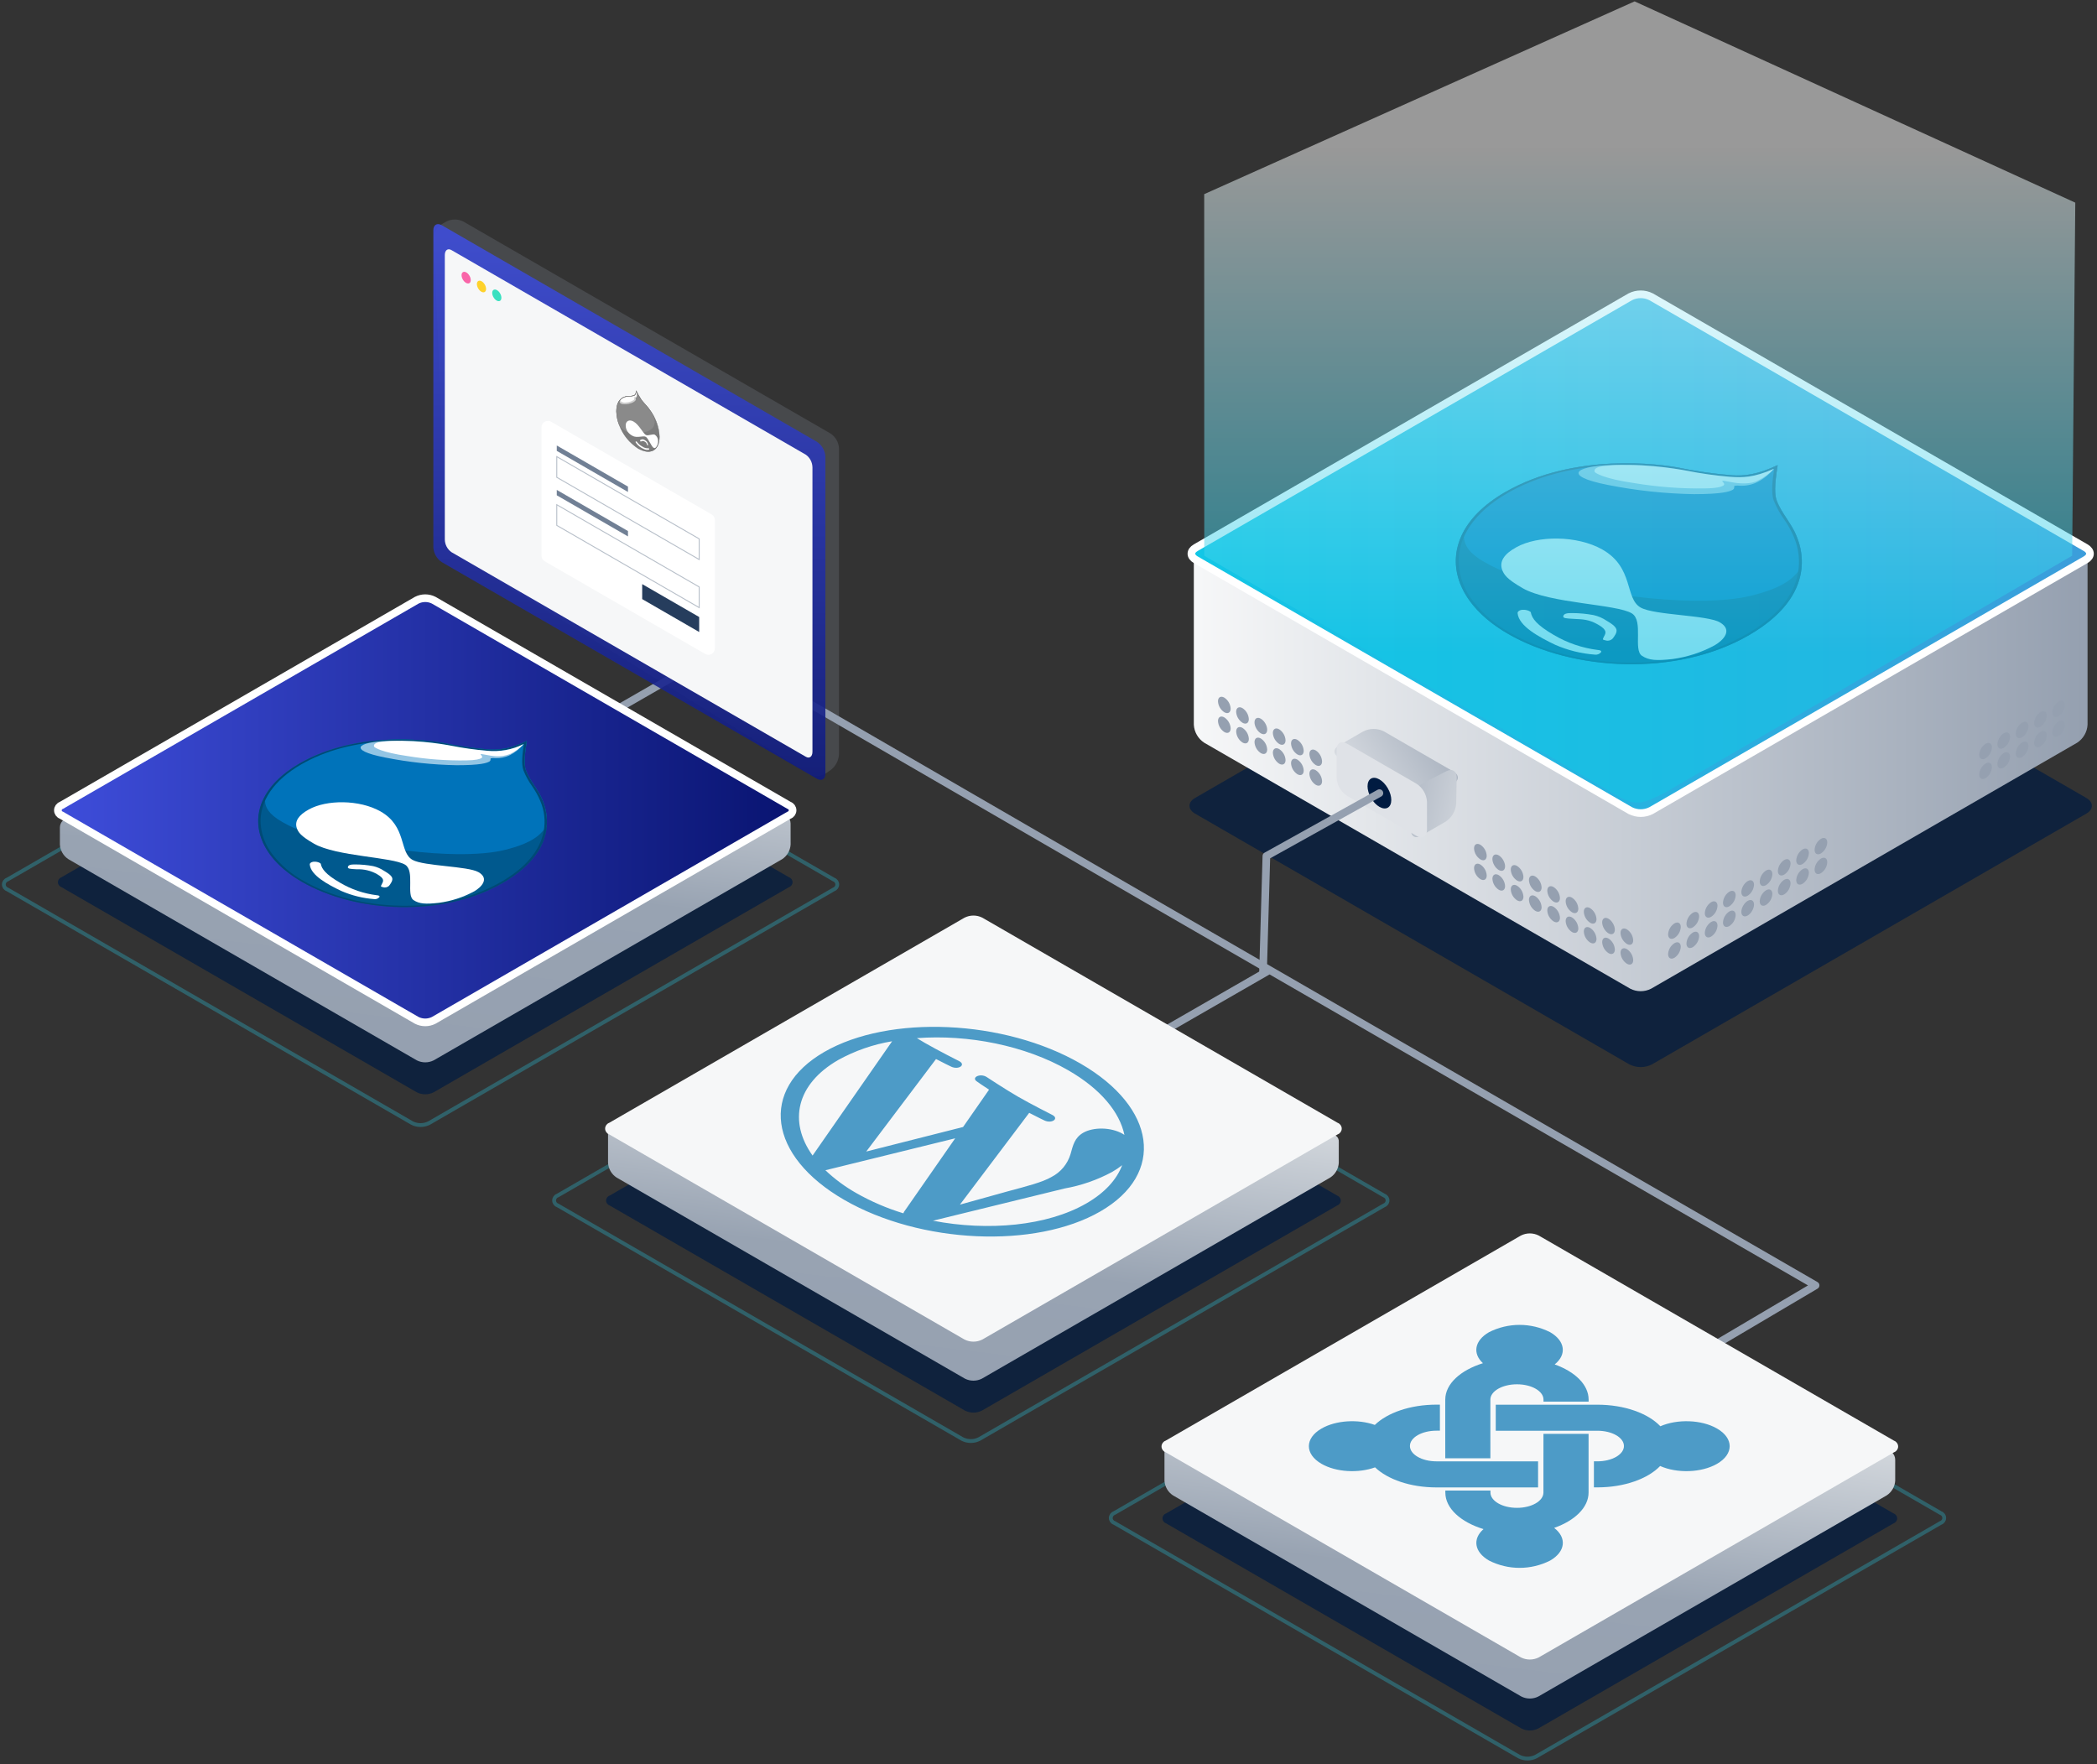 <?xml version="1.0" encoding="UTF-8" standalone="no"?>
<svg xmlns="http://www.w3.org/2000/svg" xmlns:xlink="http://www.w3.org/1999/xlink" width="548px" height="461px" viewBox="0 0 548 461">
  <rect x="0" y="0" width="548" height="461" fill="#333333" stroke="none"/>
  <defs>
    <linearGradient id="Gradient-0" x1="0" y1="0.5" x2="1" y2="0.5">
      <stop offset="0" stop-color="#f6f7f8"></stop>
      <stop offset="1" stop-color="#95a0b0"></stop>
    </linearGradient>
    <linearGradient id="Gradient-1" x1="0" y1="0.5" x2="1" y2="0.5">
      <stop offset="0" stop-color="#11c7e6"></stop>
      <stop offset="1" stop-color="#3c9ddb"></stop>
    </linearGradient>
    <linearGradient id="Gradient-2" x1="0.15" y1="1.1" x2="0.672" y2="-0.408">
      <stop offset="0" stop-color="#95a0b0"></stop>
      <stop offset="0.402" stop-color="#98a3b2"></stop>
      <stop offset="1" stop-color="#eceeef"></stop>
    </linearGradient>
    <linearGradient id="Gradient-3" x1="0.15" y1="1.099" x2="0.672" y2="-0.391">
      <stop offset="0" stop-color="#95a0b0"></stop>
      <stop offset="0.402" stop-color="#98a3b2"></stop>
      <stop offset="1" stop-color="#eceeef"></stop>
    </linearGradient>
    <linearGradient id="Gradient-4" x1="-0.452" y1="0.843" x2="1.309" y2="0.209">
      <stop offset="0" stop-color="#f6f7f8"></stop>
      <stop offset="1" stop-color="#95a0b0"></stop>
    </linearGradient>
    <linearGradient id="Gradient-5" x1="2.763" y1="1.316" x2="-1.309" y2="-0.151">
      <stop offset="0" stop-color="#f6f7f8"></stop>
      <stop offset="1" stop-color="#95a0b0"></stop>
    </linearGradient>
    <linearGradient id="Gradient-6" x1="0.24" y1="0.86" x2="0.762" y2="-0.654">
      <stop offset="0" stop-color="#95a0b0"></stop>
      <stop offset="0.402" stop-color="#98a3b2"></stop>
      <stop offset="1" stop-color="#eceeef"></stop>
    </linearGradient>
    <linearGradient id="Gradient-7" x1="-2.16923e-06" y1="0.5" x2="1" y2="0.5">
      <stop offset="0" stop-color="#3e4dda"></stop>
      <stop offset="1" stop-color="#091471"></stop>
    </linearGradient>
    <linearGradient id="Gradient-8" x1="0.501" y1="0.025" x2="0.501" y2="1.138">
      <stop offset="0" stop-color="#3e4dda"></stop>
      <stop offset="1" stop-color="#091471"></stop>
    </linearGradient>
    <linearGradient id="Gradient-9" x1="0.5" y1="1" x2="0.5" y2="0">
      <stop offset="0" stop-color="#11c7e6"></stop>
      <stop offset="0.19" stop-color="#11c7e6"></stop>
      <stop offset="0.818" stop-color="#ffffff"></stop>
    </linearGradient>
  </defs>
  <style>
@keyframes a0_t { 0% { transform: translate(15.127px,57.366px); animation-timing-function: cubic-bezier(0.42,0,1,1); } 25% { transform: translate(15.127px,50.174px); animation-timing-function: cubic-bezier(0.34,0,0.68,1); } 50% { transform: translate(15.127px,57.37px); animation-timing-function: steps(1); } 100% { transform: translate(15.127px,57.37px); } }
    </style>
  <title>drupal-cloud-hosting_Zeichenfläche 1</title>
  <desc>Created with Sketch.</desc>
  <g id="Group" opacity="0.3" stroke="#28CCE8" stroke-width="1" fill="none" fill-rule="evenodd" transform="translate(144,250)">
    <path id="Path" d="M111.917,1.362C110.522,0.658,108.877,0.658,107.482,1.362L1.716,62.427C1.169,62.614,0.801,63.129,0.801,63.707C0.801,64.285,1.169,64.8,1.716,64.987L107.482,126.051C108.876,126.756,110.523,126.756,111.917,126.051L217.684,64.987C218.231,64.8,218.599,64.285,218.599,63.707C218.599,63.129,218.231,62.614,217.684,62.427L111.917,1.362Z"></path>
  </g>
  <path id="Path-2" stroke="#95A0B0" stroke-width="2" stroke-linecap="round" stroke-linejoin="round" d="M122.718,206.912L186.719,170.096L300.288,235.88L473.459,335.899L422.947,365.751" fill="none" fill-rule="evenodd" transform="translate(1,0)"></path>
  <path id="Path-3" d="M266.088,290.702L330.089,253.885" stroke="#95A0B0" stroke-width="2" stroke-linecap="round" stroke-linejoin="round" fill="none" fill-rule="evenodd" transform="translate(1,0)"></path>
  <g id="Group-2" opacity="0.7" fill="#001B41" stroke="none" stroke-width="1" fill-rule="evenodd" transform="translate(15,175)">
    <path id="Path-4" d="M98.341,0.648C96.947,-0.056,95.301,-0.056,93.907,0.648L1.042,54.263C0.495,54.451,0.128,54.965,0.128,55.544C0.128,56.122,0.495,56.636,1.042,56.824L93.907,110.439C95.302,111.143,96.948,111.143,98.342,110.439L191.207,56.824C191.754,56.636,192.121,56.122,192.121,55.544C192.121,54.965,191.754,54.451,191.207,54.263L98.341,0.648Z"></path>
  </g>
  <g id="Group-3" opacity="0.7" stroke="none" stroke-width="1" fill="none" fill-rule="evenodd" transform="translate(311,142)">
    <path id="Path-5" d="M115.043,1.431C116.749,0.57,118.761,0.57,120.467,1.431L234.046,67.006C235.537,67.867,235.537,69.276,234.046,70.137L120.467,135.712C118.761,136.573,116.749,136.573,115.043,135.712L1.464,70.137C-0.028,69.276,-0.028,67.867,1.464,67.006L115.043,1.431Z" fill="#001B41"></path>
    <path id="Path-6" d="M115.043,1.431C116.749,0.57,118.761,0.57,120.467,1.431L234.046,67.006C235.537,67.867,235.537,69.276,234.046,70.137L120.467,135.712C118.761,136.573,116.749,136.573,115.043,135.712L1.464,70.137C-0.028,69.276,-0.028,67.867,1.464,67.006L115.043,1.431Z" stroke="#001B41"></path>
  </g>
  <path id="Path-7" d="M310.977,145.8L310.977,189.39C311.083,191.298,312.09,193.043,313.689,194.09L425.043,258.379C426.748,259.241,428.762,259.241,430.467,258.379L541.82,194.085C543.419,193.038,544.426,191.293,544.532,189.385L544.532,145.8" fill="url(#Gradient-0)" stroke="none" stroke-width="1" fill-rule="evenodd" transform="translate(1,0)"></path>
  <path id="Path-8" d="M425.043,77.558C426.749,76.697,428.761,76.697,430.467,77.558L544.046,143.133C545.537,143.994,545.537,145.403,544.046,146.265L430.467,211.84C428.761,212.701,426.749,212.701,425.043,211.84L311.464,146.265C309.972,145.404,309.972,143.994,311.464,143.133L425.043,77.558Z" fill="#F6F7F8" stroke="none" stroke-width="1" fill-rule="evenodd" transform="translate(1,0)"></path>
  <path id="Path-9" d="M425.043,77.555C426.749,76.694,428.761,76.694,430.467,77.555L544.046,143.13C545.537,143.991,545.537,145.4,544.046,146.261L430.467,211.836C428.761,212.697,426.749,212.697,425.043,211.836L311.464,146.261C309.972,145.4,309.972,143.991,311.464,143.13L425.043,77.555Z" fill="url(#Gradient-1)" stroke="none" stroke-width="1" fill-rule="evenodd" transform="translate(1,0)"></path>
  <path id="Path-10" d="M425.043,77.555C426.749,76.694,428.761,76.694,430.467,77.555L544.046,143.13C545.537,143.991,545.537,145.4,544.046,146.261L430.467,211.836C428.761,212.697,426.749,212.697,425.043,211.836L311.464,146.261C309.972,145.4,309.972,143.991,311.464,143.13L425.043,77.555Z" stroke="#FFFFFF" stroke-width="2" fill="none" fill-rule="evenodd" transform="translate(1,0)"></path>
  <path id="Path-11" d="M436.575,241.3C435.598,241.937,434.982,243.002,434.918,244.167C434.918,245.223,435.659,245.651,436.574,245.123C437.552,244.486,438.167,243.421,438.231,242.256C438.232,241.2,437.49,240.772,436.575,241.3Z" fill="#95A0B0" stroke="none" stroke-width="1" fill-rule="evenodd" transform="translate(1,0)"></path>
  <path id="Path-12" d="M441.373,238.532C440.395,239.169,439.779,240.234,439.716,241.399C439.716,242.455,440.456,242.883,441.371,242.355C442.349,241.718,442.965,240.653,443.029,239.488C443.029,238.432,442.288,238,441.373,238.532Z" fill="#95A0B0" stroke="none" stroke-width="1" fill-rule="evenodd" transform="translate(1,0)"></path>
  <path id="Path-13" d="M446.17,235.764C445.192,236.401,444.576,237.466,444.513,238.631C444.513,239.687,445.254,240.115,446.169,239.587C447.147,238.95,447.762,237.885,447.826,236.72C447.826,235.664,447.085,235.236,446.17,235.764Z" fill="#95A0B0" stroke="none" stroke-width="1" fill-rule="evenodd" transform="translate(1,0)"></path>
  <path id="Path-14" d="M436.573,246.467C435.595,247.104,434.979,248.169,434.916,249.335C434.916,250.39,435.657,250.818,436.572,250.291C437.55,249.654,438.166,248.589,438.229,247.423C438.229,246.367,437.488,245.939,436.573,246.467Z" fill="#95A0B0" stroke="none" stroke-width="1" fill-rule="evenodd" transform="translate(1,0)"></path>
  <path id="Path-15" d="M441.371,243.7C440.393,244.337,439.777,245.402,439.713,246.568C439.713,247.623,440.454,248.051,441.369,247.524C442.347,246.887,442.963,245.822,443.026,244.656C443.027,243.6,442.286,243.171,441.371,243.7Z" fill="#95A0B0" stroke="none" stroke-width="1" fill-rule="evenodd" transform="translate(1,0)"></path>
  <path id="Path-16" d="M446.168,240.931C445.19,241.568,444.574,242.633,444.511,243.799C444.511,244.854,445.252,245.282,446.166,244.754C447.144,244.117,447.76,243.052,447.824,241.887C447.824,240.831,447.083,240.4,446.168,240.931Z" fill="#95A0B0" stroke="none" stroke-width="1" fill-rule="evenodd" transform="translate(1,0)"></path>
  <path id="Path-17" d="M450.919,233.019C449.941,233.656,449.325,234.721,449.261,235.886C449.261,236.942,450.002,237.37,450.917,236.842C451.895,236.205,452.51,235.14,452.574,233.975C452.575,232.919,451.834,232.491,450.919,233.019Z" fill="#95A0B0" stroke="none" stroke-width="1" fill-rule="evenodd" transform="translate(1,0)"></path>
  <path id="Path-18" d="M455.716,230.251C454.738,230.888,454.122,231.953,454.059,233.118C454.059,234.174,454.8,234.602,455.714,234.074C456.692,233.437,457.308,232.372,457.372,231.207C457.372,230.151,456.631,229.723,455.716,230.251Z" fill="#95A0B0" stroke="none" stroke-width="1" fill-rule="evenodd" transform="translate(1,0)"></path>
  <path id="Path-19" d="M460.514,227.483C459.536,228.12,458.92,229.185,458.856,230.35C458.856,231.406,459.597,231.834,460.512,231.306C461.49,230.669,462.105,229.604,462.169,228.439C462.17,227.383,461.428,226.955,460.514,227.483Z" fill="#95A0B0" stroke="none" stroke-width="1" fill-rule="evenodd" transform="translate(1,0)"></path>
  <path id="Path-20" d="M450.916,238.186C449.939,238.824,449.323,239.889,449.259,241.054C449.259,242.109,450,242.537,450.915,242.009C451.893,241.373,452.509,240.307,452.572,239.142C452.573,238.086,451.831,237.658,450.916,238.186Z" fill="#95A0B0" stroke="none" stroke-width="1" fill-rule="evenodd" transform="translate(1,0)"></path>
  <ellipse id="Oval" fill="#95A0B0" rx="2.342" ry="1.352" stroke="none" stroke-width="1" fill-rule="evenodd" transform="translate(456.716,237.334) rotate(-59.96)"></ellipse>
  <path id="Path-21" d="M460.511,232.65C459.533,233.287,458.918,234.352,458.854,235.517C458.854,236.573,459.595,237.001,460.51,236.473C461.488,235.837,462.104,234.771,462.167,233.606C462.167,232.55,461.426,232.122,460.511,232.65Z" fill="#95A0B0" stroke="none" stroke-width="1" fill-rule="evenodd" transform="translate(1,0)"></path>
  <path id="Path-22" d="M465.262,224.738C464.284,225.374,463.668,226.44,463.605,227.605C463.605,228.661,464.345,229.089,465.26,228.561C466.238,227.924,466.854,226.859,466.918,225.693C466.918,224.638,466.177,224.21,465.262,224.738Z" fill="#95A0B0" stroke="none" stroke-width="1" fill-rule="evenodd" transform="translate(1,0)"></path>
  <path id="Path-23" d="M470.059,221.97C469.081,222.606,468.465,223.672,468.402,224.837C468.402,225.893,469.143,226.321,470.058,225.793C471.036,225.156,471.652,224.091,471.715,222.925C471.715,221.87,470.974,221.442,470.059,221.97Z" fill="#95A0B0" stroke="none" stroke-width="1" fill-rule="evenodd" transform="translate(1,0)"></path>
  <path id="Path-24" d="M474.857,219.2C473.879,219.837,473.263,220.902,473.199,222.067C473.199,223.123,473.94,223.551,474.855,223.023C475.833,222.386,476.449,221.321,476.513,220.155C476.513,219.1,475.772,218.674,474.857,219.2Z" fill="#95A0B0" stroke="none" stroke-width="1" fill-rule="evenodd" transform="translate(1,0)"></path>
  <path id="Path-25" d="M465.26,229.905C464.282,230.542,463.666,231.607,463.602,232.772C463.602,233.828,464.343,234.256,465.258,233.728C466.236,233.092,466.852,232.026,466.915,230.861C466.916,229.805,466.175,229.377,465.26,229.905Z" fill="#95A0B0" stroke="none" stroke-width="1" fill-rule="evenodd" transform="translate(1,0)"></path>
  <path id="Path-26" d="M470.057,227.137C469.08,227.773,468.465,228.836,468.4,230C468.4,231.056,469.141,231.484,470.055,230.956C471.033,230.319,471.649,229.254,471.713,228.089C471.713,227.037,470.972,226.609,470.057,227.137Z" fill="#95A0B0" stroke="none" stroke-width="1" fill-rule="evenodd" transform="translate(1,0)"></path>
  <path id="Path-27" d="M474.855,224.369C473.877,225.006,473.261,226.071,473.197,227.236C473.197,228.292,473.938,228.72,474.853,228.192C475.831,227.556,476.447,226.49,476.51,225.325C476.511,224.269,475.769,223.841,474.855,224.369Z" fill="#95A0B0" stroke="none" stroke-width="1" fill-rule="evenodd" transform="translate(1,0)"></path>
  <path id="Path-28" d="M517.886,194.358C516.908,194.995,516.293,196.061,516.229,197.226C516.229,198.282,516.97,198.71,517.885,198.182C518.863,197.545,519.479,196.48,519.542,195.314C519.543,194.259,518.8,193.83,517.886,194.358Z" fill="#95A0B0" stroke="none" stroke-width="1" fill-rule="evenodd" transform="translate(1,0)"></path>
  <path id="Path-29" d="M517.884,199.526C516.906,200.163,516.29,201.228,516.227,202.393C516.227,203.449,516.968,203.877,517.882,203.349C518.86,202.712,519.476,201.647,519.54,200.482C519.54,199.426,518.8,199,517.884,199.526Z" fill="#95A0B0" stroke="none" stroke-width="1" fill-rule="evenodd" transform="translate(1,0)"></path>
  <path id="Path-30" d="M522.635,191.613C521.657,192.25,521.041,193.315,520.977,194.481C520.977,195.537,521.718,195.965,522.633,195.437C523.611,194.8,524.227,193.735,524.29,192.569C524.291,191.513,523.55,191.085,522.635,191.613Z" fill="#95A0B0" stroke="none" stroke-width="1" fill-rule="evenodd" transform="translate(1,0)"></path>
  <path id="Path-31" d="M527.432,188.845C526.454,189.482,525.838,190.547,525.775,191.713C525.775,192.769,526.516,193.197,527.431,192.669C528.409,192.032,529.024,190.966,529.088,189.801C529.088,188.745,528.347,188.317,527.432,188.845Z" fill="#95A0B0" stroke="none" stroke-width="1" fill-rule="evenodd" transform="translate(1,0)"></path>
  <path id="Path-32" d="M532.23,186.077C531.252,186.714,530.636,187.779,530.572,188.945C530.572,190.001,531.313,190.429,532.228,189.901C533.206,189.264,533.822,188.199,533.885,187.033C533.886,185.977,533.144,185.549,532.23,186.077Z" fill="#95A0B0" stroke="none" stroke-width="1" fill-rule="evenodd" transform="translate(1,0)"></path>
  <path id="Path-33" d="M522.633,196.781C521.655,197.418,521.039,198.483,520.975,199.648C520.975,200.704,521.716,201.132,522.631,200.604C523.609,199.967,524.224,198.902,524.288,197.737C524.289,196.681,523.547,196.253,522.633,196.781Z" fill="#95A0B0" stroke="none" stroke-width="1" fill-rule="evenodd" transform="translate(1,0)"></path>
  <path id="Path-34" d="M527.43,194.013C526.452,194.65,525.836,195.715,525.773,196.88C525.773,197.936,526.513,198.364,527.428,197.836C528.406,197.199,529.022,196.134,529.086,194.969C529.086,193.913,528.345,193.485,527.43,194.013Z" fill="#95A0B0" stroke="none" stroke-width="1" fill-rule="evenodd" transform="translate(1,0)"></path>
  <path id="Path-35" d="M532.227,191.245C531.249,191.882,530.634,192.947,530.57,194.112C530.57,195.168,531.311,195.596,532.226,195.068C533.204,194.431,533.819,193.366,533.883,192.201C533.884,191.145,533.142,190.717,532.227,191.245Z" fill="#95A0B0" stroke="none" stroke-width="1" fill-rule="evenodd" transform="translate(1,0)"></path>
  <path id="Path-36" d="M536.976,187.156C537.954,186.519,538.57,185.454,538.634,184.288C538.634,183.232,537.893,182.804,536.978,183.332C536,183.969,535.384,185.034,535.321,186.2C535.32,187.256,536.062,187.684,536.976,187.156Z" fill="#95A0B0" stroke="none" stroke-width="1" fill-rule="evenodd" transform="translate(1,0)"></path>
  <path id="Path-37" d="M536.976,188.5C535.998,189.137,535.382,190.202,535.318,191.367C535.318,192.423,536.059,192.851,536.974,192.323C537.952,191.686,538.568,190.621,538.632,189.456C538.632,188.4,537.891,187.972,536.976,188.5Z" fill="#95A0B0" stroke="none" stroke-width="1" fill-rule="evenodd" transform="translate(1,0)"></path>
  <path id="Path-38" d="M424.144,246.68C425.058,247.208,425.8,246.78,425.799,245.724C425.736,244.559,425.12,243.493,424.142,242.857C423.227,242.329,422.486,242.757,422.486,243.813C422.55,244.978,423.166,246.043,424.144,246.68Z" fill="#95A0B0" stroke="none" stroke-width="1" fill-rule="evenodd" transform="translate(1,0)"></path>
  <ellipse id="Oval-2" fill="#95A0B0" rx="1.352" ry="2.342" stroke="none" stroke-width="1" fill-rule="evenodd" transform="translate(420.345,241.997) rotate(-30.04)"></ellipse>
  <path id="Path-39" d="M414.549,241.144C415.464,241.672,416.205,241.244,416.205,240.188C416.141,239.023,415.525,237.958,414.547,237.321C413.632,236.793,412.891,237.221,412.891,238.276C412.955,239.442,413.571,240.507,414.549,241.144Z" fill="#95A0B0" stroke="none" stroke-width="1" fill-rule="evenodd" transform="translate(1,0)"></path>
  <path id="Path-40" d="M424.144,248.024C423.229,247.496,422.488,247.924,422.488,248.98C422.552,250.145,423.168,251.21,424.146,251.847C425.061,252.375,425.802,251.947,425.801,250.891C425.737,249.726,425.122,248.661,424.144,248.024Z" fill="#95A0B0" stroke="none" stroke-width="1" fill-rule="evenodd" transform="translate(1,0)"></path>
  <path id="Path-41" d="M419.347,245.256C418.432,244.728,417.69,245.156,417.691,246.212C417.754,247.377,418.37,248.442,419.348,249.079C420.263,249.607,421.005,249.179,421.004,248.123C420.94,246.958,420.325,245.893,419.347,245.256Z" fill="#95A0B0" stroke="none" stroke-width="1" fill-rule="evenodd" transform="translate(1,0)"></path>
  <path id="Path-42" d="M414.549,242.488C413.634,241.96,412.893,242.388,412.894,243.444C412.957,244.609,413.573,245.674,414.551,246.311C415.466,246.839,416.207,246.411,416.207,245.355C416.143,244.19,415.527,243.125,414.549,242.488Z" fill="#95A0B0" stroke="none" stroke-width="1" fill-rule="evenodd" transform="translate(1,0)"></path>
  <path id="Path-43" d="M409.8,238.4C410.715,238.928,411.457,238.5,411.456,237.444C411.393,236.279,410.777,235.213,409.799,234.577C408.884,234.049,408.142,234.477,408.143,235.532C408.206,236.698,408.822,237.763,409.8,238.4Z" fill="#95A0B0" stroke="none" stroke-width="1" fill-rule="evenodd" transform="translate(1,0)"></path>
  <path id="Path-44" d="M405,235.631C405.915,236.159,406.656,235.731,406.656,234.675C406.592,233.51,405.977,232.445,405,231.807C404.085,231.28,403.344,231.707,403.345,232.763C403.408,233.928,404.023,234.993,405,235.631Z" fill="#95A0B0" stroke="none" stroke-width="1" fill-rule="evenodd" transform="translate(1,0)"></path>
  <path id="Path-45" d="M400.206,232.863C401.12,233.391,401.862,232.963,401.861,231.907C401.798,230.741,401.182,229.676,400.204,229.039C399.289,228.512,398.548,228.939,398.548,229.995C398.612,231.161,399.228,232.226,400.206,232.863Z" fill="#95A0B0" stroke="none" stroke-width="1" fill-rule="evenodd" transform="translate(1,0)"></path>
  <path id="Path-46" d="M409.8,239.743C408.885,239.215,408.144,239.643,408.144,240.699C408.208,241.864,408.824,242.929,409.802,243.566C410.716,244.094,411.458,243.666,411.457,242.61C411.393,241.445,410.778,240.38,409.8,239.743Z" fill="#95A0B0" stroke="none" stroke-width="1" fill-rule="evenodd" transform="translate(1,0)"></path>
  <path id="Path-47" d="M405,236.975C404.086,236.447,403.344,236.875,403.345,237.931C403.408,239.096,404.024,240.161,405.002,240.798C405.917,241.326,406.658,240.898,406.658,239.842C406.594,238.677,405.978,237.612,405,236.975Z" fill="#95A0B0" stroke="none" stroke-width="1" fill-rule="evenodd" transform="translate(1,0)"></path>
  <path id="Path-48" d="M400.206,234.207C399.291,233.679,398.55,234.107,398.55,235.163C398.614,236.328,399.23,237.393,400.208,238.03C401.123,238.558,401.864,238.13,401.863,237.074C401.799,235.909,401.184,234.844,400.206,234.207Z" fill="#95A0B0" stroke="none" stroke-width="1" fill-rule="evenodd" transform="translate(1,0)"></path>
  <path id="Path-49" d="M395.457,230.118C396.372,230.646,397.113,230.218,397.113,229.162C397.049,227.996,396.433,226.931,395.455,226.294C394.541,225.767,393.799,226.194,393.8,227.25C393.863,228.416,394.479,229.481,395.457,230.118Z" fill="#95A0B0" stroke="none" stroke-width="1" fill-rule="evenodd" transform="translate(1,0)"></path>
  <ellipse id="Oval-3" fill="#95A0B0" rx="1.352" ry="2.342" stroke="none" stroke-width="1" fill-rule="evenodd" transform="translate(391.658,225.435) rotate(-30.04)"></ellipse>
  <path id="Path-50" d="M385.862,224.582C386.777,225.11,387.518,224.682,387.518,223.626C387.455,222.46,386.839,221.395,385.861,220.758C384.946,220.23,384.204,220.658,384.205,221.714C384.268,222.88,384.884,223.945,385.862,224.582Z" fill="#95A0B0" stroke="none" stroke-width="1" fill-rule="evenodd" transform="translate(1,0)"></path>
  <path id="Path-51" d="M395.458,231.462C394.543,230.934,393.801,231.362,393.802,232.418C393.865,233.583,394.481,234.648,395.459,235.285C396.374,235.813,397.116,235.385,397.115,234.329C397.051,233.164,396.436,232.099,395.458,231.462Z" fill="#95A0B0" stroke="none" stroke-width="1" fill-rule="evenodd" transform="translate(1,0)"></path>
  <path id="Path-52" d="M390.66,228.694C389.745,228.166,389.004,228.594,389.005,229.65C389.068,230.815,389.684,231.88,390.662,232.517C391.577,233.045,392.318,232.617,392.318,231.561C392.254,230.396,391.638,229.331,390.66,228.694Z" fill="#95A0B0" stroke="none" stroke-width="1" fill-rule="evenodd" transform="translate(1,0)"></path>
  <path id="Path-53" d="M385.863,225.926C384.948,225.398,384.207,225.826,384.207,226.882C384.271,228.047,384.887,229.112,385.865,229.749C386.779,230.277,387.521,229.849,387.52,228.793C387.457,227.628,386.841,226.563,385.863,225.926Z" fill="#95A0B0" stroke="none" stroke-width="1" fill-rule="evenodd" transform="translate(1,0)"></path>
  <path id="Path-54" d="M342.835,199.924C343.75,200.452,344.491,200.024,344.49,198.968C344.426,197.803,343.811,196.738,342.833,196.101C341.918,195.573,341.177,196.001,341.177,197.057C341.241,198.222,341.857,199.287,342.835,199.924Z" fill="#95A0B0" stroke="none" stroke-width="1" fill-rule="evenodd" transform="translate(1,0)"></path>
  <path id="Path-55" d="M338.037,197.156C338.952,197.684,339.693,197.256,339.693,196.2C339.629,195.035,339.014,193.97,338.036,193.333C337.121,192.805,336.379,193.233,336.38,194.289C336.443,195.454,337.059,196.519,338.037,197.156Z" fill="#95A0B0" stroke="none" stroke-width="1" fill-rule="evenodd" transform="translate(1,0)"></path>
  <path id="Path-56" d="M342.835,201.268C341.92,200.74,341.179,201.168,341.179,202.224C341.243,203.39,341.859,204.455,342.837,205.092C343.752,205.62,344.493,205.192,344.493,204.136C344.429,202.97,343.813,201.905,342.835,201.268Z" fill="#95A0B0" stroke="none" stroke-width="1" fill-rule="evenodd" transform="translate(1,0)"></path>
  <path id="Path-57" d="M338.038,198.5C337.123,197.972,336.382,198.4,336.382,199.456C336.446,200.621,337.062,201.686,338.039,202.324C338.954,202.852,339.696,202.424,339.695,201.368C339.632,200.202,339.016,199.137,338.038,198.5Z" fill="#95A0B0" stroke="none" stroke-width="1" fill-rule="evenodd" transform="translate(1,0)"></path>
  <path id="Path-58" d="M333.289,194.411C334.204,194.939,334.945,194.511,334.945,193.455C334.881,192.29,334.265,191.225,333.287,190.588C332.372,190.06,331.631,190.488,331.631,191.544C331.695,192.709,332.311,193.774,333.289,194.411Z" fill="#95A0B0" stroke="none" stroke-width="1" fill-rule="evenodd" transform="translate(1,0)"></path>
  <ellipse id="Oval-4" fill="#95A0B0" rx="1.352" ry="2.342" stroke="none" stroke-width="1" fill-rule="evenodd" transform="translate(329.492,189.729) rotate(-30.04)"></ellipse>
  <path id="Path-59" d="M323.694,188.875C324.609,189.403,325.35,188.975,325.35,187.919C325.286,186.754,324.67,185.689,323.692,185.052C322.777,184.524,322.036,184.952,322.037,186.008C322.1,187.173,322.716,188.238,323.694,188.875Z" fill="#95A0B0" stroke="none" stroke-width="1" fill-rule="evenodd" transform="translate(1,0)"></path>
  <path id="Path-60" d="M333.289,195.755C332.375,195.227,331.633,195.655,331.634,196.711C331.697,197.877,332.313,198.942,333.291,199.579C334.206,200.107,334.947,199.679,334.947,198.623C334.883,197.457,334.267,196.392,333.289,195.755Z" fill="#95A0B0" stroke="none" stroke-width="1" fill-rule="evenodd" transform="translate(1,0)"></path>
  <path id="Path-61" d="M328.492,192.987C327.577,192.459,326.836,192.887,326.836,193.943C326.9,195.109,327.516,196.174,328.494,196.811C329.409,197.339,330.15,196.911,330.149,195.855C330.086,194.689,329.47,193.624,328.492,192.987Z" fill="#95A0B0" stroke="none" stroke-width="1" fill-rule="evenodd" transform="translate(1,0)"></path>
  <path id="Path-62" d="M323.7,190.219C322.785,189.691,322.043,190.119,322.044,191.175C322.107,192.341,322.723,193.406,323.701,194.043C324.616,194.571,325.357,194.143,325.357,193.087C325.294,191.921,324.678,190.856,323.7,190.219Z" fill="#95A0B0" stroke="none" stroke-width="1" fill-rule="evenodd" transform="translate(1,0)"></path>
  <path id="Path-63" d="M318.946,186.13C319.861,186.658,320.602,186.23,320.601,185.174C320.537,184.009,319.922,182.944,318.944,182.307C318.029,181.779,317.288,182.207,317.288,183.263C317.352,184.428,317.968,185.493,318.946,186.13Z" fill="#95A0B0" stroke="none" stroke-width="1" fill-rule="evenodd" transform="translate(1,0)"></path>
  <path id="Path-64" d="M318.946,187.474C318.031,186.946,317.29,187.374,317.29,188.43C317.354,189.596,317.97,190.661,318.948,191.298C319.863,191.826,320.604,191.398,320.604,190.342C320.54,189.176,319.924,188.111,318.946,187.474Z" fill="#95A0B0" stroke="none" stroke-width="1" fill-rule="evenodd" transform="translate(1,0)"></path>
  <g id="Group-4" opacity="0.7" fill="#001B41" stroke="none" stroke-width="1" fill-rule="evenodd" transform="translate(158,258)">
    <path id="Path-65" d="M98.6,0.833C97.206,0.129,95.56,0.129,94.166,0.833L1.3,54.449C0.753,54.636,0.385,55.151,0.385,55.729C0.385,56.307,0.753,56.822,1.3,57.009L94.165,110.625C95.559,111.329,97.206,111.329,98.6,110.625L191.465,57.009C192.012,56.822,192.38,56.307,192.38,55.729C192.38,55.151,192.012,54.636,191.465,54.449L98.6,0.833Z"></path>
  </g>
  <path id="Path-66" d="M348.859,298.394C348.912,297.777,348.64,297.177,348.141,296.811C347.642,296.445,346.988,296.365,346.416,296.601L321.388,304.457C319.779,305,318.231,305.709,316.768,306.572L254.877,344.883C253.508,345.629,251.863,345.67,250.458,344.993L160.14,295.12C159.691,294.751,159.058,294.702,158.557,294.997C158.056,295.293,157.793,295.87,157.899,296.442L157.899,303.87C157.986,305.43,158.809,306.855,160.116,307.711L251.162,360.276C252.556,360.98,254.202,360.98,255.596,360.276L346.642,307.711C347.949,306.855,348.771,305.43,348.859,303.871L348.859,298.394Z" fill="url(#Gradient-2)" stroke="none" stroke-width="1" fill-rule="evenodd" transform="translate(1,0)"></path>
  <path id="Path-67" d="M255.6,240.037C254.206,239.333,252.56,239.333,251.166,240.037L158.3,293.653C157.753,293.84,157.385,294.355,157.385,294.933C157.385,295.511,157.753,296.026,158.3,296.213L251.166,349.829C252.56,350.533,254.206,350.533,255.6,349.829L348.465,296.213C349.012,296.026,349.38,295.511,349.38,294.933C349.38,294.355,349.012,293.84,348.465,293.653L255.6,240.037Z" fill="#F6F7F8" stroke="none" stroke-width="1" fill-rule="evenodd" transform="translate(1,0)"></path>
  <path id="Path-68" d="M255.6,240.037C254.206,239.333,252.56,239.333,251.166,240.037L158.3,293.653C157.753,293.84,157.385,294.355,157.385,294.933C157.385,295.511,157.753,296.026,158.3,296.213L251.166,349.829C252.56,350.533,254.206,350.533,255.6,349.829L348.465,296.213C349.012,296.026,349.38,295.511,349.38,294.933C349.38,294.355,349.012,293.84,348.465,293.653L255.6,240.037Z" stroke="#F6F7F8" stroke-width="0.5" fill="none" fill-rule="evenodd" transform="translate(1,0)"></path>
  <g id="Group-5" opacity="0.3" stroke="#28CCE8" stroke-width="1" fill="none" fill-rule="evenodd" transform="translate(1,168)">
    <path id="Path-69" d="M111.118,0.794C109.724,0.089,108.078,0.089,106.684,0.794L0.917,61.858C0.37,62.045,0.002,62.56,0.002,63.138C0.002,63.716,0.37,64.231,0.917,64.418L106.684,125.483C108.079,126.187,109.724,126.187,111.119,125.483L216.885,64.418C217.432,64.231,217.8,63.716,217.8,63.138C217.8,62.56,217.432,62.045,216.885,61.858L111.118,0.794Z"></path>
  </g>
  <path id="Path-70" d="M140.672,217.348C138.249,220.11,133.889,221.337,131.112,222.048C128.335,222.759,115.649,225.523,84.724,218.709C79.003,217.45,77.406,217.409,72.858,214.856C69.018,212.712,68.372,210.831,68.258,209.472L67.652,209.15C64.308,216.596,68.14,224.806,77.819,230.394C92.046,238.608,114.701,239.766,130.344,230.734C138.929,225.778,141.455,220.294,141.857,216.064C141.53,216.4,141.145,216.821,140.672,217.348Z" stroke="none" stroke-width="1" fill="none" fill-rule="evenodd" transform="translate(1,0)"></path>
  <g id="Group-6" opacity="0.8" stroke="none" stroke-width="1" fill="none" fill-rule="evenodd" transform="translate(380,121)">
    <path id="Path-71" d="M89.517,19.177C88.103,15.66,85.491,13.095,84.274,9.703C83.574,7.58,84.057,3.785,84.557,0.556C79.182,3.094,75.711,3.377,72.599,3.213C67.776,2.819,62.983,2.124,58.246,1.134C54.286,0.393,31.587,-2.912,13.339,7.624C-4.909,18.16,-2.995,34.781,14.046,44.624C31.087,54.467,58.246,55.856,76.994,45.032C95.742,34.208,90.366,21.3,89.517,19.177Z" fill="#00598E"></path>
    <path id="Path-72" d="M39.848,41.211C40.979,41.865,42.111,42.605,42.394,43.422C42.677,44.239,41.894,45.257,41.47,45.829C40.968,46.375,40.188,46.568,39.489,46.319C38.716,46.199,38.782,46.074,39.206,45.262C39.63,44.45,40.121,43.667,37.65,42.241C35.179,40.815,33.55,40.852,31.36,40.732C29.17,40.612,28.399,40.569,28.531,39.992C28.663,39.415,29.38,39.175,30.86,39.213C32.736,39.218,34.609,39.395,36.453,39.741C37.667,40.016,38.82,40.515,39.853,41.211L39.848,41.211Z" fill="#FFFFFF"></path>
    <path id="Path-73" d="M20.053,39.094C20.336,40.564,21.534,42.322,26.06,44.936C29.571,47.012,33.471,48.344,37.518,48.85C38.65,48.937,38.518,49.34,38.301,49.542C37.914,49.941,37.364,50.138,36.811,50.075C33.224,49.807,29.708,48.937,26.411,47.5C22.234,45.491,16.868,42.643,16.585,39.213C16.585,38.647,17.434,38.313,18.075,38.353C18.608,38.343,19.137,38.455,19.621,38.68C20.036,38.919,19.98,38.887,20.055,39.094L20.053,39.094Z" fill="#FFFFFF"></path>
    <path id="Path-74" d="M8.1,25.983C13.55,29.043,15.455,29.083,22.321,30.6C59.382,38.767,74.593,35.462,77.913,34.6C81.233,33.738,86.475,32.269,89.371,28.964C89.927,28.327,90.398,27.826,90.795,27.434C91.049,24.616,90.608,21.779,89.512,19.17C88.173,15.696,85.476,13.082,84.269,9.696C83.496,7.616,84.052,3.778,84.552,0.549C79.176,3.086,75.715,3.449,72.594,3.206C67.771,2.812,62.977,2.117,58.241,1.126C54.214,0.426,31.581,-2.93,13.333,7.605C7.505,10.97,3.733,14.956,1.857,19.142L2.583,19.529C2.72,21.159,3.493,23.413,8.1,25.983Z" fill="#0073BA"></path>
    <path id="Shape" d="M89.5,19.166C88.161,15.692,85.473,13.084,84.256,9.692C83.483,7.613,84.04,3.774,84.539,0.545C79.164,3.083,75.703,3.445,72.582,3.202C67.759,2.808,62.965,2.114,58.229,1.123C54.211,0.423,31.578,-2.928,13.329,7.607C7.501,10.972,3.729,14.958,1.853,19.144C-2.155,28.068,2.437,37.907,14.037,44.604C31.087,54.447,58.237,55.836,76.984,45.012C87.273,39.072,90.3,32.5,90.784,27.431C91.043,24.612,90.602,21.773,89.5,19.166ZM89.83,28.907C88.66,34.939,84.171,40.253,76.457,44.707C71.746,47.382,66.66,49.334,61.369,50.5C55.966,51.707,50.438,52.256,44.903,52.133C33.69,51.91,22.921,49.133,14.566,44.31C10.796,42.234,7.494,39.404,4.866,35.996C2.71,33.226,1.435,29.872,1.207,26.369C0.858,19.369,5.356,12.823,13.863,7.912C21.435,3.54,30.63,1.074,41.182,0.578C46.814,0.305,52.459,0.623,58.025,1.526C59.185,1.726,60.251,1.918,61.279,2.108C64.984,2.852,68.732,3.357,72.501,3.622C75.101,3.829,78.461,3.709,83.647,1.487C83.204,4.444,82.789,7.809,83.525,9.78C84.212,11.503,85.105,13.137,86.184,14.647C87.203,16.085,88.063,17.63,88.749,19.253L88.777,19.313C90.082,22.333,90.449,25.676,89.829,28.907L89.83,28.907Z" fill="#004975" fill-rule="nonzero"></path>
    <path id="Path-75" d="M83.492,1.564C82.343,2.96,80.925,4.112,79.323,4.95C77.874,5.674,76.263,6.012,74.646,5.93C74.198,5.859,73.74,5.872,73.297,5.968C73.014,6.132,73.448,6.622,72.807,6.992C72.034,7.438,70.107,8.135,62.622,8.135C55.09,8.005,47.585,7.2,40.197,5.729C33.973,4.509,32.143,3.279,32.567,2.38C32.991,1.481,35.962,0.66,41.479,0.502C46.996,0.344,59.444,2.702,59.444,2.702L76.985,4.502L80.304,3.239" fill="#93C5E4"></path>
    <path id="Path-76" d="M83.567,1.52C78.258,3.845,75.429,3.845,72.043,3.6C68.269,3.278,64.517,2.747,60.802,2.01C58.039,1.482,47.713,-0.233,38.942,0.823C36.264,1.15,36.679,2.13,36.742,2.331C36.805,2.532,38.942,4.09,47.21,5.271C53.262,6.269,59.391,6.725,65.524,6.633C68.702,6.594,69.843,6.186,70.267,5.941C70.758,5.658,70.616,5.326,70.192,4.918C69.984,4.711,70.041,4.591,70.616,4.672C71.191,4.753,73.37,5.195,74.011,5.239C74.652,5.283,77.481,5.609,79.386,4.585C80.953,3.825,82.369,2.786,83.564,1.52L83.567,1.52Z" fill="#FFFFFF"></path>
    <path id="Path-77" d="M16.234,22.025C21.826,18.883,32.143,18.883,38.725,22.596C47.081,27.333,44.525,35.418,48.778,37.787C52.39,39.787,66.102,39.709,69.431,41.631C72.967,43.672,70.279,46.368,68.091,47.631C64.661,49.486,60.923,50.703,57.058,51.224C52.88,51.676,50.909,51.594,49.07,50.369C46.732,48.78,49.561,41.269,46.458,39.3C42.497,36.85,24.882,36.731,17.884,32.691C13.641,30.241,13.009,29.135,12.509,27.791C11.839,25.691,13.046,23.778,16.234,22.025Z" fill="#FFFFFF"></path>
    <path id="Path-78" d="M89.357,28.961C86.457,32.271,81.228,33.741,77.899,34.596C74.57,35.451,59.368,38.761,22.307,30.596C15.451,29.088,13.537,29.039,8.086,25.979C3.486,23.41,2.711,21.156,2.569,19.528L1.843,19.141C-2.165,28.065,2.428,37.903,14.027,44.6C31.077,54.444,58.227,55.832,76.975,45.008C87.264,39.068,90.291,32.497,90.775,27.428C90.385,27.823,89.923,28.329,89.357,28.961Z"></path>
  </g>
  <g id="Group-7" opacity="0.3" stroke="#28CCE8" stroke-width="1" fill="none" fill-rule="evenodd" transform="translate(290,333)">
    <path id="Path-79" d="M111.392,1.344C109.998,0.64,108.352,0.64,106.958,1.344L1.191,62.408C0.644,62.595,0.276,63.11,0.276,63.688C0.276,64.266,0.644,64.781,1.191,64.968L106.958,126.033C108.353,126.737,109.998,126.737,111.393,126.033L217.159,64.968C217.706,64.781,218.074,64.266,218.074,63.688C218.074,63.11,217.706,62.595,217.159,62.408L111.392,1.344Z"></path>
  </g>
  <g id="Group-8" opacity="0.7" fill="#001B41" stroke="none" stroke-width="1" fill-rule="evenodd" transform="translate(303,341)">
    <path id="Path-80" d="M99,0.9C97.606,0.196,95.96,0.196,94.566,0.9L1.7,54.515C1.153,54.702,0.785,55.217,0.785,55.795C0.785,56.373,1.153,56.888,1.7,57.075L94.566,110.691C95.96,111.395,97.606,111.395,99,110.691L191.865,57.075C192.412,56.888,192.78,56.373,192.78,55.795C192.78,55.217,192.412,54.702,191.865,54.515L99,0.9Z"></path>
  </g>
  <path id="Path-81" d="M494.266,381.46C494.254,380.04,493.125,378.881,491.706,378.832L458.84,377.959C457.432,377.921,455.128,377.884,453.72,377.875L365.461,377.347L360.341,377.315L305.866,376.965C305.189,376.962,304.538,377.228,304.058,377.705C303.578,378.182,303.307,378.831,303.306,379.508L303.306,386.936C303.393,388.496,304.216,389.921,305.523,390.777L396.569,443.342C397.963,444.046,399.609,444.046,401.003,443.342L492.049,390.777C493.356,389.921,494.178,388.496,494.266,386.937L494.266,381.46Z" fill="url(#Gradient-3)" stroke="none" stroke-width="1" fill-rule="evenodd" transform="translate(1,0)"></path>
  <path id="Path-82" d="M401,323.1C399.605,322.396,397.96,322.396,396.565,323.1L303.7,376.719C303.153,376.906,302.785,377.421,302.785,377.999C302.785,378.577,303.153,379.092,303.7,379.279L396.569,432.9C397.963,433.604,399.609,433.604,401.003,432.9L493.868,379.284C494.415,379.097,494.783,378.582,494.783,378.004C494.783,377.426,494.415,376.911,493.868,376.724L401,323.1Z" fill="#F6F7F8" stroke="none" stroke-width="1" fill-rule="evenodd" transform="translate(1,0)"></path>
  <path id="Path-83" d="M401,323.1C399.605,322.396,397.96,322.396,396.565,323.1L303.7,376.719C303.153,376.906,302.785,377.421,302.785,377.999C302.785,378.577,303.153,379.092,303.7,379.279L396.569,432.9C397.963,433.604,399.609,433.604,401.003,432.9L493.868,379.284C494.415,379.097,494.783,378.582,494.783,378.004C494.783,377.426,494.415,376.911,493.868,376.724L401,323.1Z" stroke="#F6F7F8" stroke-width="0.5" fill="none" fill-rule="evenodd" transform="translate(1,0)"></path>
  <g id="Group-9" opacity="0.7" fill="#0674B2" stroke="none" stroke-width="1" fill-rule="evenodd" transform="translate(342,346)">
    <path id="Path-84" d="M35.684,21.08L35.684,19.754C35.684,15.639,39.673,12.063,45.535,10.237C42.778,7.714,43.304,4.337,47.111,2.137C52.134,-0.411,58.07,-0.411,63.093,2.137C67.063,4.432,67.461,8.008,64.281,10.558C69.604,12.458,73.148,15.866,73.148,19.748L73.148,20.279L61.355,20.279L61.355,19.751C61.355,17.542,58.255,15.751,54.422,15.751C50.589,15.751,47.472,17.551,47.472,19.751L47.472,21.083L47.472,27.89L47.478,35.09L35.688,35.09L35.681,27.884L35.681,21.076"></path>
    <path id="Path-85" d="M48.872,21.082L61.354,21.082L73.145,21.082L75.445,21.082C82.545,21.082,88.719,23.359,91.895,26.717C96.324,24.78,102.661,24.978,106.7,27.31C111.115,29.859,111.116,33.99,106.7,36.538C102.643,38.88,96.269,39.071,91.837,37.106C88.645,40.436,82.502,42.688,75.445,42.689L74.525,42.689L74.532,35.881L75.443,35.881C79.272,35.881,82.377,34.089,82.376,31.881C82.375,29.673,79.284,27.89,75.441,27.89L73.141,27.89L61.349,27.89L48.877,27.89L48.877,21.081"></path>
    <path id="Path-86" d="M45.675,53.593C39.744,51.78,35.702,48.179,35.702,44.035L35.702,43.514L47.494,43.514L47.494,44.038C47.494,46.249,50.594,48.038,54.425,48.038C58.256,48.038,61.338,46.253,61.339,44.038L61.339,42.706L61.339,35.899L61.345,28.704L73.135,28.704L73.135,35.892L73.135,42.699L73.135,44.036C73.135,47.951,69.535,51.382,64.143,53.277C67.481,55.833,67.131,59.483,63.099,61.811C58.077,64.359,52.14,64.359,47.118,61.811C43.249,59.577,42.768,56.13,45.683,53.595"></path>
    <path id="Path-87" d="M59.941,42.7L47.491,42.7L35.699,42.7L33.386,42.7C26.577,42.7,20.618,40.6,17.341,37.457C12.975,39.038,7.152,38.729,3.352,36.538C-1.062,33.989,-1.064,29.858,3.352,27.311C7.131,25.129,12.923,24.811,17.277,26.369C20.541,23.197,26.534,21.069,33.388,21.069L34.288,21.069L34.288,27.875L33.38,27.875C29.551,27.875,26.453,29.666,26.45,31.875C26.447,34.084,29.565,35.886,33.382,35.885L35.692,35.885L47.481,35.885L59.941,35.885L59.941,42.692"></path>
  </g>
  <path id="Path-88" d="M348.856,197.958C347.364,197.097,347.364,195.688,348.856,194.828L355.243,191.142C356.948,190.281,358.961,190.281,360.666,191.142L378.853,201.642C380.345,202.503,380.345,203.912,378.853,204.772L372.472,208.455C370.766,209.315,368.754,209.315,367.048,208.455L348.856,197.958Z" fill="url(#Gradient-4)" stroke="none" stroke-width="1" fill-rule="evenodd" transform="translate(1,0)"></path>
  <path id="Path-89" d="M376.945,201.549C378.474,200.759,379.7,201.52,379.669,203.242L379.546,210.019C379.404,211.931,378.381,213.668,376.778,214.719L370.4,218.4C368.909,219.262,367.689,218.558,367.689,216.836L367.689,209.463C367.792,207.571,368.836,205.856,370.47,204.895L376.945,201.549Z" fill="url(#Gradient-5)" stroke="none" stroke-width="1" fill-rule="evenodd" transform="translate(1,0)"></path>
  <path id="Path-90" d="M348.293,195.89C348.293,194.168,349.512,193.463,351.004,194.324L369.196,204.824C370.796,205.871,371.802,207.615,371.908,209.524L371.908,216.897C371.908,218.619,370.688,219.323,369.197,218.462L351.009,207.962C349.41,206.915,348.403,205.17,348.296,203.262L348.293,195.89Z" fill="#DFE2E7" stroke="none" stroke-width="1" fill-rule="evenodd" transform="translate(1,0)"></path>
  <ellipse id="Oval-5" fill="#001B41" rx="2.534" ry="4.388" stroke="none" stroke-width="1" fill-rule="evenodd" transform="translate(360.477,207.264) rotate(-30)"></ellipse>
  <path id="Path-91" stroke="#95A0B0" stroke-width="2" stroke-linecap="round" stroke-linejoin="round" d="M329.068,253.885L329.939,223.705L359.477,207.264" fill="none" fill-rule="evenodd" transform="translate(1,0)"></path>
  <path id="Shape-2" d="M281.335,277.922C261.44,266.435,231.41,265.082,214.395,274.906C197.38,284.73,199.721,302.069,219.616,313.555C239.511,325.041,269.543,326.394,286.559,316.57C303.575,306.746,301.23,289.408,281.335,277.922ZM218.035,277.008C222.422,274.584,227.19,272.927,232.135,272.108L211.348,301.978C205.024,293.137,207.055,283.349,218.036,277.008L218.035,277.008ZM235.075,317.069C230.776,315.761,226.635,313.98,222.729,311.758C219.82,310.11,217.122,308.114,214.695,305.814L248.618,297.468L235.225,316.714C235.159,316.825,235.109,316.944,235.076,317.069L235.075,317.069ZM282.916,314.469C272.68,320.379,257.258,321.794,242.804,319.002L277.214,310.577C281.551,309.81,285.737,308.354,289.614,306.264C290.535,305.738,291.415,305.146,292.249,304.491C290.835,308.232,287.741,311.682,282.917,314.467L282.916,314.469ZM282.073,296.017C279.786,297.337,279.395,299.345,278.752,301.617C277.97,304.197,276.174,306.348,273.775,307.579C271.401,308.95,267.575,309.924,262.337,311.332L249.855,314.802L267.955,290.814C269.996,291.891,271.931,292.805,271.931,292.805C273.856,293.712,275.847,292.325,274.011,291.366C274.011,291.366,268.404,288.536,265.011,286.577C261.823,284.737,256.82,281.441,256.82,281.441C255.158,280.38,252.667,281.581,254.327,282.641C254.327,282.641,255.806,283.698,257.466,284.758L250.676,294.514L225.366,300.928L243.607,276.756C245.649,277.834,247.583,278.747,247.583,278.747C249.507,279.654,251.498,278.266,249.662,277.307C249.662,277.307,244.056,274.478,240.662,272.519C240.053,272.168,239.348,271.746,238.607,271.294C251.939,270.294,266.884,273.18,278.217,279.724C286.663,284.6,291.591,290.634,292.839,296.577C292.707,296.492,292.586,296.405,292.439,296.321C289.259,294.478,284.624,294.543,282.074,296.015L282.073,296.017Z" fill="#0674B2" fill-rule="nonzero" opacity="0.7" stroke="none" stroke-width="1" transform="translate(1,0)"></path>
  <g transform="translate(117.19,167.492) translate(-102.062,-110.126)" style="animation: 4s linear infinite both a0_t;">
    <g transform="translate(95.997,159.604) translate(-95.997,-60.647)">
      <path id="Path-92" d="M205.6,215.209C205.59,213.791,204.458,212.635,203.04,212.596L164.466,211.796C163.058,211.767,160.755,211.774,159.347,211.811L115.7,212.978C114.293,213.016,111.989,213.054,110.581,213.063L17.209,213.689C15.795,213.704,14.655,214.852,14.649,216.266L14.649,220.685C14.736,222.245,15.56,223.67,16.867,224.525L107.912,277.09C109.307,277.794,110.952,277.794,112.347,277.09L203.392,224.526C204.699,223.67,205.521,222.245,205.609,220.685L205.6,215.209Z" fill="url(#Gradient-6)" stroke="none" stroke-width="1" fill-rule="evenodd" transform="translate(-14.127,-156.323)"></path>
      <path id="Path-93" d="M112.341,156.852C110.947,156.147,109.301,156.147,107.907,156.852L15.042,210.467C14.495,210.654,14.127,211.169,14.127,211.747C14.127,212.325,14.495,212.84,15.042,213.027L107.907,266.643C109.301,267.347,110.947,267.347,112.341,266.643L205.207,213.028C205.754,212.84,206.121,212.326,206.121,211.747C206.121,211.169,205.754,210.655,205.207,210.467L112.341,156.852Z" fill="url(#Gradient-7)" stroke="none" stroke-width="1" fill-rule="evenodd" transform="translate(-14.127,-156.323)"></path>
      <path id="Path-94" d="M112.341,156.852C110.947,156.147,109.301,156.147,107.907,156.852L15.042,210.467C14.495,210.654,14.127,211.169,14.127,211.747C14.127,212.325,14.495,212.84,15.042,213.027L107.907,266.643C109.301,267.347,110.947,267.347,112.341,266.643L205.207,213.028C205.754,212.84,206.121,212.326,206.121,211.747C206.121,211.169,205.754,210.655,205.207,210.467L112.341,156.852Z" stroke="#FFFFFF" stroke-width="2" fill="none" fill-rule="evenodd" transform="translate(-14.127,-156.323)"></path>
      <path id="Path-95" d="M140.806,209.184C139.626,206.249,137.446,204.109,136.431,201.278C135.849,199.507,136.25,196.34,136.667,193.646C133.602,195.271,130.154,196.037,126.689,195.863C122.665,195.534,118.665,194.955,114.713,194.128C111.413,193.51,92.467,190.752,77.241,199.543C62.015,208.334,63.611,222.204,77.831,230.414C92.051,238.624,114.713,239.786,130.356,230.754C145.999,221.722,141.514,210.955,140.806,209.184Z" fill="#00598E" stroke="none" stroke-width="1" fill-rule="evenodd" transform="translate(-14.127,-156.323)"></path>
      <path id="Path-96" d="M99.36,227.57C100.304,228.115,101.249,228.733,101.485,229.414C101.721,230.095,101.068,230.945,100.714,231.422C100.296,231.879,99.644,232.04,99.061,231.831C98.416,231.731,98.471,231.631,98.825,230.95C99.179,230.269,99.588,229.619,97.525,228.428C95.927,227.526,94.109,227.09,92.276,227.17C90.451,227.07,89.805,227.034,89.915,226.552C90.025,226.07,90.624,225.871,91.859,225.902C93.424,225.906,94.986,226.054,96.525,226.343C97.537,226.573,98.498,226.989,99.358,227.57L99.36,227.57Z" fill="#FFFFFF" stroke="none" stroke-width="1" fill-rule="evenodd" transform="translate(-14.127,-156.323)"></path>
      <path id="Path-97" d="M82.843,225.8C83.079,227.026,84.079,228.494,87.856,230.674C90.785,232.407,94.04,233.519,97.417,233.941C98.361,234.014,98.251,234.35,98.07,234.518C97.747,234.852,97.287,235.016,96.826,234.963C93.833,234.74,90.898,234.013,88.147,232.814C84.661,231.138,80.184,228.762,79.947,225.899C79.947,225.427,80.656,225.145,81.191,225.182C81.636,225.173,82.077,225.266,82.481,225.454C82.828,225.654,82.781,225.627,82.843,225.8Z" fill="#FFFFFF" stroke="none" stroke-width="1" fill-rule="evenodd" transform="translate(-14.127,-156.323)"></path>
      <path id="Path-98" d="M72.865,214.863C77.414,217.416,79.003,217.452,84.732,218.715C115.657,225.53,128.35,222.772,131.119,222.054C133.888,221.336,138.264,220.11,140.68,217.354C141.145,216.823,141.538,216.405,141.868,216.078C142.081,213.725,141.713,211.356,140.798,209.178C139.681,206.278,137.43,204.099,136.423,201.273C135.778,199.537,136.242,196.335,136.659,193.64C132.174,195.758,129.286,196.062,126.681,195.858C122.657,195.529,118.657,194.949,114.705,194.122C111.345,193.536,92.459,190.737,77.233,199.528C72.37,202.336,69.222,205.662,67.656,209.155L68.262,209.478C68.38,210.837,69.025,212.718,72.865,214.863Z" fill="#0073BA" stroke="none" stroke-width="1" fill-rule="evenodd" transform="translate(-14.127,-156.323)"></path>
      <path id="Shape-3" d="M140.79,209.174C139.673,206.274,137.43,204.1,136.415,201.269C135.77,199.534,136.234,196.331,136.651,193.637C132.166,195.754,129.278,196.058,126.674,195.854C122.65,195.525,118.649,194.945,114.697,194.119C111.345,193.537,92.459,190.738,77.233,199.529C72.37,202.337,69.222,205.663,67.656,209.156C64.312,216.603,68.144,224.812,77.823,230.4C92.05,238.614,114.705,239.773,130.348,230.741C138.933,225.784,141.459,220.301,141.861,216.071C142.077,213.719,141.709,211.35,140.79,209.174ZM141.066,217.302C140.09,222.336,136.344,226.77,129.908,230.486C125.976,232.718,121.732,234.348,117.317,235.32C112.809,236.328,108.196,236.786,103.578,236.683C94.222,236.497,85.235,234.183,78.263,230.155C75.115,228.423,72.358,226.062,70.163,223.217C68.364,220.906,67.3,218.108,67.11,215.185C66.819,209.347,70.573,203.885,77.67,199.785C83.989,196.137,91.662,194.079,100.47,193.665C105.169,193.438,109.88,193.703,114.524,194.456C115.492,194.624,116.381,194.783,117.239,194.942C120.329,195.561,123.456,195.981,126.6,196.2C129.802,196.425,133.008,195.811,135.9,194.419C135.53,196.886,135.184,199.693,135.8,201.338C136.374,202.776,137.119,204.14,138.019,205.4C138.869,206.6,139.586,207.889,140.159,209.243L140.183,209.293C141.274,211.813,141.582,214.603,141.066,217.3L141.066,217.302Z" fill="#004975" fill-rule="nonzero" stroke="none" stroke-width="1" transform="translate(-14.127,-156.323)"></path>
      <path id="Path-99" d="M135.778,194.486C134.82,195.652,133.637,196.613,132.3,197.312C131.092,197.916,129.749,198.197,128.4,198.13C128.026,198.07,127.645,198.081,127.275,198.162C127.039,198.298,127.401,198.707,126.865,199.016C126.22,199.389,124.615,199.97,118.365,199.97C112.08,199.862,105.818,199.19,99.653,197.962C94.459,196.944,92.932,195.918,93.287,195.168C93.642,194.418,96.119,193.732,100.723,193.601C105.327,193.47,115.713,195.441,115.713,195.441L130.349,196.941L133.119,195.887" fill="#93C5E4" stroke="none" stroke-width="1" fill-rule="evenodd" transform="translate(-14.127,-156.323)"></path>
      <path id="Path-100" d="M135.841,194.45C132.867,195.935,129.53,196.538,126.225,196.186C123.076,195.918,119.945,195.474,116.845,194.859C114.545,194.418,105.923,192.987,98.605,193.869C96.37,194.141,96.716,194.959,96.771,195.127C96.826,195.295,98.605,196.595,105.506,197.58C110.556,198.413,115.67,198.793,120.788,198.716C123.439,198.684,124.388,198.344,124.746,198.139C125.155,197.903,125.037,197.626,124.683,197.285C124.51,197.112,124.557,197.012,125.037,197.085C125.517,197.158,127.337,197.521,127.87,197.557C129.387,197.768,130.933,197.58,132.355,197.012C133.663,196.378,134.844,195.511,135.841,194.454L135.841,194.45Z" fill="#FFFFFF" stroke="none" stroke-width="1" fill-rule="evenodd" transform="translate(-14.127,-156.323)"></path>
      <path id="Path-101" d="M79.656,211.56C84.323,208.938,92.931,208.938,98.424,212.037C105.396,215.989,103.263,222.737,106.812,224.712C109.826,226.379,121.267,226.312,124.045,227.92C126.996,229.62,124.753,231.872,122.928,232.926C120.066,234.474,116.946,235.491,113.721,235.926C110.235,236.303,108.59,236.235,107.056,235.212C105.105,233.886,107.465,227.612,104.876,225.976C101.571,223.932,86.876,223.832,81.033,220.461C77.492,218.416,76.965,217.494,76.548,216.372C75.989,214.623,76.997,213.024,79.656,211.561L79.656,211.56Z" fill="#FFFFFF" stroke="none" stroke-width="1" fill-rule="evenodd" transform="translate(-14.127,-156.323)"></path>
    </g>
    <g transform="translate(151.121,73.218) translate(-53.004,-73.218)">
      <g id="Group-10" opacity="0.2" fill="#95A0B0" stroke="none" stroke-width="1" fill-rule="evenodd" transform="translate(-0.245,-0.366)">
        <path id="Path-102" d="M106.252,60.14C106.164,58.572,105.337,57.139,104.023,56.279L8.1,0.9C6.697,0.192,5.042,0.188,3.636,0.891L2.478,1.554C1.169,2.4,0.372,3.846,0.353,5.404L3.689,83.835C3.847,85.418,4.687,86.853,5.989,87.766L98.46,145.24C99.808,145.982,101.45,145.942,102.76,145.135L104.131,144.187C105.386,143.209,106.158,141.737,106.248,140.149L106.252,60.14Z"></path>
      </g>
      <g id="Group-11" opacity="0.9" fill="url(#Gradient-8)" stroke="none" stroke-width="1" fill-rule="evenodd" transform="translate(-0.245,0.634)">
        <path id="Path-103" d="M102.7,61.306C102.612,59.738,101.785,58.305,100.471,57.445L2.474,0.868C1.248,0.16,0.245,0.739,0.245,2.155L0.245,85.055C0.333,86.623,1.16,88.056,2.474,88.916L100.468,145.5C101.694,146.208,102.698,145.629,102.698,144.213L102.7,61.306Z"></path>
      </g>
      <path id="Path-104" d="M218.584,201.76L125.972,148.29C124.903,147.525,124.261,146.298,124.241,144.984L124.241,70.66C124.241,69.386,125.016,68.8,125.972,69.352L218.584,122.822C219.653,123.587,220.295,124.814,220.315,126.128L220.315,200.452C220.315,201.726,219.54,202.312,218.584,201.76Z" fill="#F6F7F8" stroke="none" stroke-width="1" fill-rule="evenodd" transform="translate(-121.245,-61.366)"></path>
      <path id="Path-105" d="M192.3,174.9L150.339,150.674C149.822,150.375,149.503,149.823,149.503,149.226L149.503,115.656C149.503,115.059,149.822,114.507,150.339,114.208C150.856,113.909,151.494,113.909,152.011,114.208L193.972,138.434C194.489,138.733,194.808,139.285,194.808,139.882L194.808,173.451C194.808,174.049,194.49,174.601,193.972,174.9C193.455,175.199,192.817,175.199,192.3,174.9Z" fill="#FFFFFF" stroke="none" stroke-width="1" fill-rule="evenodd" transform="translate(-121.245,-61.366)"></path>
      <path id="Path-106" stroke="#718095" stroke-width="0.25" fill="#FFFFFF" opacity="0.5" d="M190.716,150.22L153.498,128.732L153.498,123.329L190.716,144.817Z" fill-rule="evenodd" transform="translate(-121.245,-61.366)"></path>
      <path id="Path-107" stroke="#718095" stroke-width="0.25" fill="#FFFFFF" opacity="0.5" d="M190.716,162.784L153.498,141.296L153.498,135.893L190.716,157.381Z" fill-rule="evenodd" transform="translate(-121.245,-61.366)"></path>
      <path id="Path-108" fill="#263D5D" d="M190.716,169.159L175.821,160.56L175.821,156.644L190.716,165.243Z" stroke="none" stroke-width="1" fill-rule="evenodd" transform="translate(-121.245,-61.366)"></path>
      <path id="Path-109" fill="#718095" d="M172.107,132.567L153.498,121.823L153.498,120.417L172.107,131.161Z" stroke="none" stroke-width="1" fill-rule="evenodd" transform="translate(-121.245,-61.366)"></path>
      <path id="Path-110" fill="#718095" d="M172.107,144.178L153.498,133.434L153.498,132.028L172.107,142.772Z" stroke="none" stroke-width="1" fill-rule="evenodd" transform="translate(-121.245,-61.366)"></path>
      <ellipse id="Oval-6" fill="#F965A8" rx="1" ry="1.663" stroke="none" stroke-width="1" fill-rule="evenodd" transform="translate(8.574,15.19) rotate(-30.001)"></ellipse>
      <ellipse id="Oval-7" fill="#FED22C" rx="1" ry="1.663" stroke="none" stroke-width="1" fill-rule="evenodd" transform="translate(12.579,17.502) rotate(-30.001)"></ellipse>
      <ellipse id="Oval-8" fill="#3AE0C0" rx="1" ry="1.663" stroke="none" stroke-width="1" fill-rule="evenodd" transform="translate(16.583,19.814) rotate(-30.001)"></ellipse>
      <path id="Path-111" d="M177.448,110.568C176.789,109.713,176.169,109.168,175.548,108.336C175.041,107.557,174.584,106.747,174.181,105.91C174.094,106.852,173.832,107.103,173.534,107.217C173.021,107.361,172.488,107.422,171.956,107.397C171.495,107.403,168.997,107.684,168.997,111.388C169.241,115.349,171.355,118.957,174.691,121.107C177.691,122.837,180.286,121.826,180.286,118.021C180.142,115.301,179.149,112.695,177.448,110.568Z" fill="#FFFFFF" stroke="none" stroke-width="1" fill-rule="evenodd" transform="translate(-121.245,-61.366)"></path>
      <g id="Group-12" opacity="0.7" stroke="none" stroke-width="1" fill="none" fill-rule="evenodd" transform="translate(47.755,44.634)">
        <path id="Path-112" d="M8.514,4.683C7.855,3.827,7.234,3.283,6.614,2.45C6.107,1.671,5.65,0.861,5.246,0.024C5.16,0.966,4.898,1.217,4.6,1.332C4.087,1.475,3.554,1.536,3.022,1.512C2.561,1.512,0.062,1.798,0.062,5.502C0.306,9.463,2.421,13.072,5.757,15.222C8.757,16.951,11.352,15.94,11.352,12.135C11.208,9.415,10.215,6.809,8.514,4.683Z" fill="#444444"></path>
        <path id="Path-113" d="M7.5,13.013C7.716,13.125,7.906,13.279,8.06,13.467C8.192,13.677,8.289,13.907,8.346,14.149C8.395,14.321,8.346,14.378,8.246,14.378C8.146,14.378,8.146,14.35,8.06,14.114C7.972,13.8,7.754,13.538,7.46,13.396C7.24,13.212,6.929,13.181,6.677,13.318C6.467,13.397,6.392,13.425,6.316,13.266C6.24,13.107,6.266,13.008,6.402,12.943C6.577,12.846,6.774,12.796,6.974,12.798C7.163,12.826,7.342,12.9,7.496,13.013L7.5,13.013Z" fill="#FFFFFF"></path>
        <path id="Path-114" d="M5.441,13.459C5.805,13.98,6.292,14.405,6.858,14.695C7.321,15.031,7.888,15.191,8.458,15.146C8.571,15.111,8.621,15.224,8.632,15.289C8.643,15.354,8.669,15.453,8.583,15.505C8.144,15.617,7.678,15.563,7.276,15.354C6.418,15.011,5.68,14.425,5.151,13.667C5.065,13.518,5.088,13.386,5.151,13.367C5.21,13.339,5.28,13.341,5.337,13.374C5.379,13.391,5.414,13.422,5.437,13.461L5.441,13.459Z" fill="#FFFFFF"></path>
        <path id="Path-115" d="M2.394,10.609C2.973,10.985,3.659,11.16,4.347,11.109C8.847,11.382,9.681,9.738,9.847,9.343C10.132,8.691,10.185,7.962,9.996,7.276C9.948,7.076,9.914,6.923,9.889,6.8C9.492,6.058,9.034,5.351,8.518,4.686C7.871,3.838,7.236,3.286,6.618,2.454C6.108,1.677,5.651,0.866,5.251,0.027C5.165,0.969,4.916,1.241,4.604,1.335C4.091,1.478,3.558,1.539,3.026,1.515C2.565,1.534,0.065,1.798,0.065,5.502C0.087,6.746,0.341,7.976,0.813,9.127L0.935,9.192C1.287,9.785,1.791,10.274,2.394,10.609Z" fill="#585858"></path>
        <path id="Path-116" d="M5.3,0.344C5.406,0.701,5.456,1.072,5.449,1.444C5.449,1.573,5.386,1.883,5.187,1.944C5.101,1.967,5.075,2.009,5.075,2.023C5.075,2.08,5.187,2.187,5.187,2.317C5.187,2.474,5.124,2.756,4.466,3.136C3.74,3.492,2.937,3.664,2.129,3.636C1.396,3.636,1.048,3.399,0.948,3.136C0.848,2.873,0.985,2.51,1.448,2.189C2.059,1.958,2.709,1.846,3.362,1.859L5.178,1.442L5.278,0.942" fill="#B9B9B9"></path>
        <path id="Path-117" d="M5.3,0.329C5.187,1.211,4.939,1.355,4.6,1.462C4.199,1.57,3.785,1.621,3.37,1.613C2.592,1.593,1.838,1.881,1.27,2.413C1.158,2.569,1.173,2.784,1.306,2.923C1.709,3.189,2.204,3.277,2.674,3.167C3.319,3.136,3.944,2.939,4.491,2.596C4.764,2.425,4.802,2.259,4.802,2.173C4.79,2.065,4.731,1.967,4.64,1.907C4.59,1.863,4.577,1.829,4.64,1.821C4.769,1.82,4.897,1.812,5.025,1.798C5.241,1.76,5.399,1.572,5.398,1.353C5.413,1.01,5.38,0.667,5.298,0.333L5.3,0.329Z" fill="#FFFFFF"></path>
        <path id="Path-118" d="M2.506,9.152C2.52,8.04,3.426,7.517,4.57,8.162C6.026,8.987,7.032,11.248,7.77,11.657C8.391,12.001,9.585,11.285,10.17,11.623C10.691,12.008,10.99,12.625,10.97,13.273C10.986,13.807,10.838,14.332,10.547,14.78C10.247,15.111,10.063,15.19,9.715,14.96C9.267,14.66,8.372,12.535,7.8,12.174C7.079,11.729,5.512,12.591,4.282,11.881C3.801,11.643,3.383,11.294,3.064,10.862C2.693,10.37,2.499,9.768,2.513,9.152L2.506,9.152Z" fill="#FFFFFF"></path>
        <path id="Path-119" d="M9.99,7.271C10.179,7.957,10.126,8.686,9.841,9.338C9.678,9.732,8.841,11.377,4.341,11.104C3.653,11.155,2.967,10.98,2.388,10.604C1.781,10.27,1.274,9.779,0.921,9.183L0.798,9.118C1.755,11.625,3.489,13.76,5.745,15.213C8.745,16.943,11.34,15.932,11.34,12.126C11.293,10.255,10.791,8.423,9.876,6.79C9.907,6.918,9.943,7.075,9.99,7.271Z"></path>
        <path id="Shape-4" d="M8.511,4.681C7.864,3.833,7.231,3.281,6.611,2.449C6.1,1.672,5.643,0.861,5.243,0.022C5.157,0.964,4.908,1.236,4.597,1.33C4.084,1.473,3.551,1.534,3.018,1.51C2.559,1.53,0.059,1.794,0.059,5.498C0.081,6.742,0.335,7.972,0.807,9.123C1.764,11.63,3.498,13.765,5.754,15.218C8.754,16.948,11.349,15.937,11.349,12.131C11.302,10.26,10.8,8.428,9.885,6.795C9.488,6.052,9.028,5.345,8.511,4.681ZM10.023,7.232C10.801,8.73,11.222,10.389,11.253,12.077C11.277,12.865,11.126,13.649,10.809,14.371C10.563,14.916,10.14,15.362,9.609,15.637C8.316,16.119,6.868,15.922,5.751,15.113C4.969,14.649,4.256,14.076,3.633,13.413C2.951,12.698,2.351,11.909,1.846,11.06C0.802,9.407,0.215,7.505,0.146,5.551C0.028,4.303,0.504,3.073,1.431,2.23C1.9,1.871,2.466,1.662,3.055,1.63C3.188,1.625,3.311,1.621,3.43,1.619C3.842,1.63,4.254,1.573,4.647,1.449C4.907,1.371,5.184,1.169,5.302,0.32C5.667,1.079,6.085,1.812,6.553,2.513C6.877,2.946,7.208,3.313,7.528,3.661C7.828,3.994,8.145,4.339,8.455,4.746L8.467,4.76C9.067,5.53,9.589,6.358,10.023,7.232Z" fill="#383838" fill-rule="nonzero"></path>
      </g>
    </g>
  </g>
  <path id="Path-120" d="M541.324,52.959L426.161,0.361L313.691,50.736L313.705,145.245L419.987,206.959C426.698,211.254,428.308,209.912,433.945,207.227L540.509,145.221L541.324,52.959Z" fill="url(#Gradient-9)" opacity="0.5" stroke="none" stroke-width="1" fill-rule="evenodd" transform="translate(1,0)"></path>
</svg>
